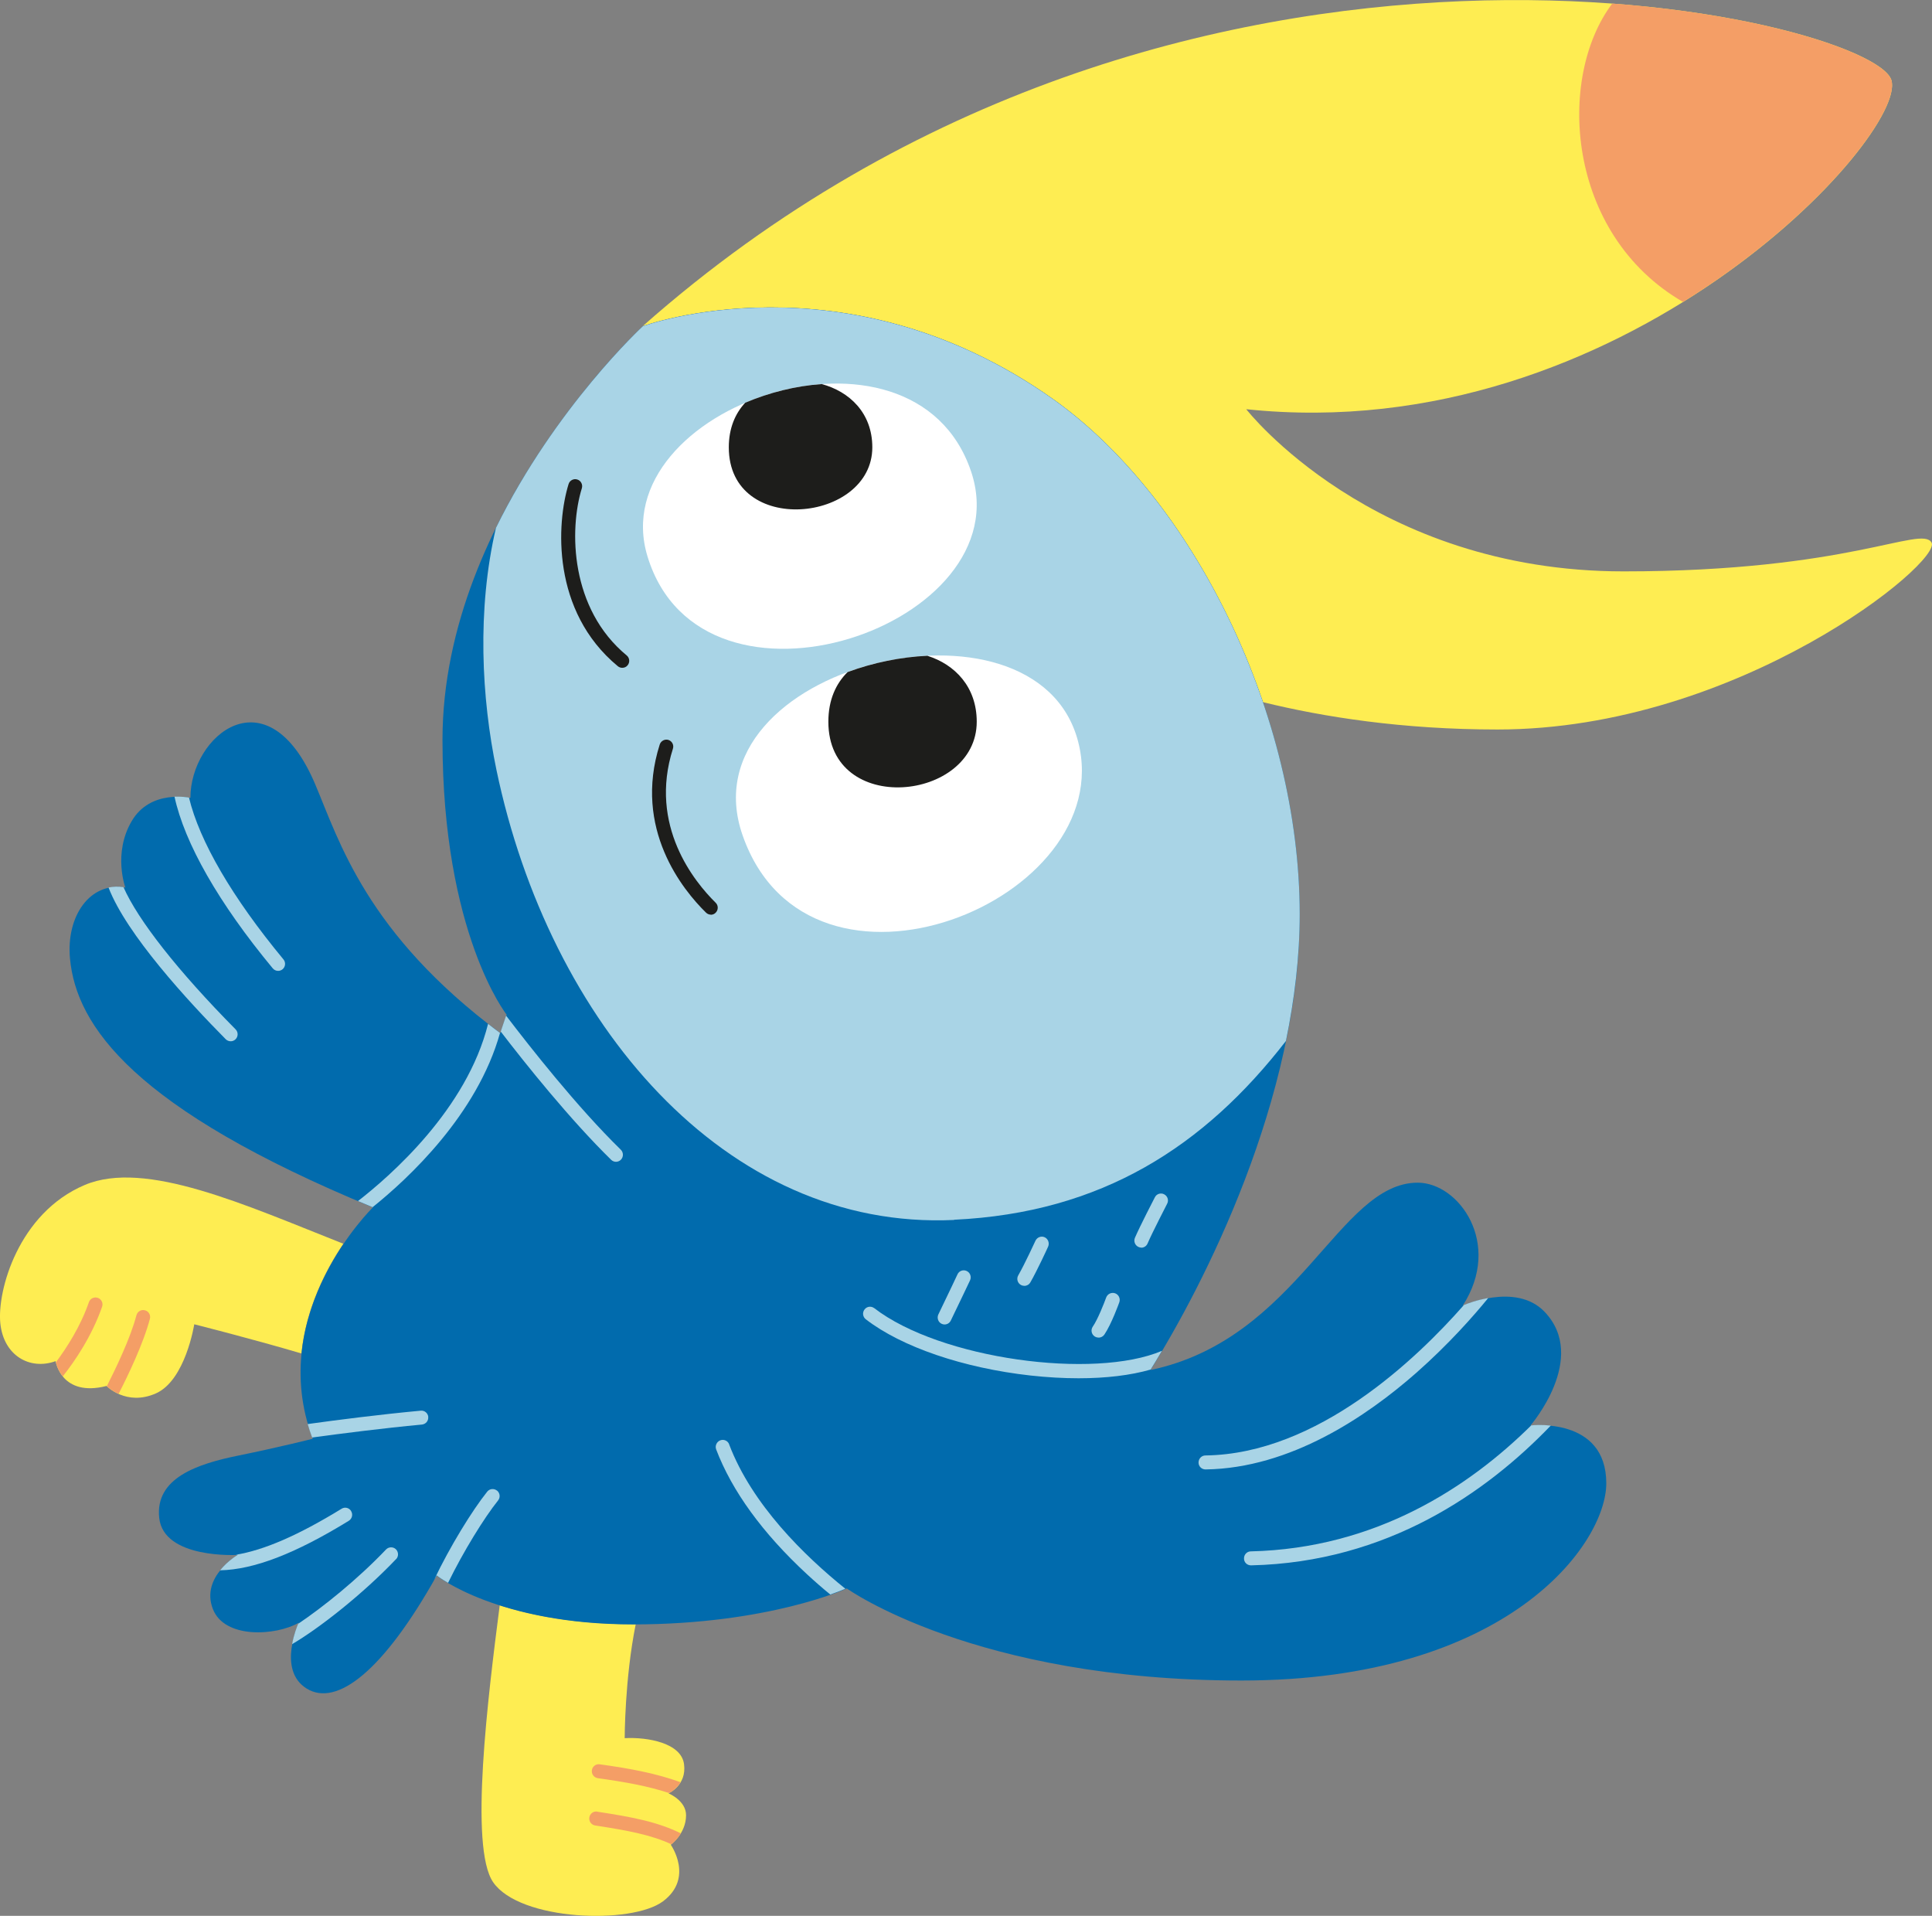 <?xml version="1.0" encoding="UTF-8"?>
<svg id="Ebene_1" data-name="Ebene 1" xmlns="http://www.w3.org/2000/svg" viewBox="0 0 190.76 189.14">
  <rect x="0" y="0" width="190.76" height="189.14" fill="#808080" stroke="none"/>
  <defs>
    <style>
      .cls-1 {
        fill: #f49e66;
      }

      .cls-2 {
        fill: #a9d4e6;
      }

      .cls-3 {
        fill: #1d1d1b;
      }

      .cls-4 {
        fill: #fff;
      }

      .cls-5 {
        fill: #feed52;
      }

      .cls-6 {
        fill: #016bad;
      }
    </style>
  </defs>
  <path class="cls-5" d="M8.36,116.99C1.82,119.76-.29,127.42.03,130.63c.32,3.21,2.92,4.67,5.46,3.75,0,0,.54,3.59,5.03,2.45,0,0,1.95,2.03,4.88.73,2.92-1.3,3.78-6.82,3.78-6.82,0,0,5.71,1.44,10.58,2.88.45-4.46,2.4-8.25,4.14-10.83-9.67-3.82-19.55-8.34-25.54-5.8h0ZM67.74,179.22c.01-1.46-1.73-2.17-1.73-2.17,0,0,1.81-.79,1.53-2.88-.27-2.09-3.58-2.69-5.86-2.57,0,0,0-5.86,1.09-11.25h-.26c-5.69,0-10.04-.87-13.17-1.87-1.16,9.05-3.02,23.89-.65,27.34,2.63,3.83,13.68,4.2,16.77,1.89,3.09-2.31.77-5.59.77-5.59,0,0,1.5-1.08,1.51-2.9h0Z"/>
  <path class="cls-5" d="M190.71,53.55c-1.07-1.7-8.11,2.86-30.41,2.86-24.8,0-37.25-16.01-37.25-16.01,37.22,3.91,65.35-27.06,63.7-32.49-1.86-6.12-70.1-22.77-123.29,24.29,0,0,19.95-7.33,40.46,7.16,9.04,6.39,16.57,17.58,20.78,29.96,5.98,1.47,13.78,2.7,23.16,2.7,23.82,0,44.02-16.6,42.85-18.47h0Z"/>
  <path class="cls-6" d="M113.61,135.23c5.19-8.29,14.72-26.76,14.72-44.97,0-19.54-10.4-40.99-24.41-50.89-20.5-14.49-40.45-7.16-40.45-7.16,0,0-19.78,18.24-19.78,40.83,0,19.13,6.33,27.13,6.33,27.13l-.62,1.83c-13.26-9.87-15.91-19-18.29-24.6-4.71-11.09-12.31-4.79-12.31,1.38,0,0-3.93-.91-5.8,2.29-1.87,3.19-.62,6.56-.62,6.56-3.5-.62-5.86,2.82-5.47,7,.62,6.67,6.3,14.82,29.91,24.57,0,0-10.65,10.35-5.94,22.84,0,0-3.26.83-7.34,1.66-4.08.83-8.24,2.22-7.82,6.15.44,4.1,7.77,3.66,7.77,3.66,0,0-3.7,2.13-2.48,5.32,1.14,2.99,6.22,2.68,8.5,1.37,0,0-2.2,4.68.78,6.51s7.57-1.76,12.83-11.16c0,0,6.02,4.82,19.4,4.82s21.09-3.55,21.09-3.55c0,0,12.63,9.09,38.97,9.09s36.02-13.5,36.02-19.47c0-6.61-7.49-5.7-7.49-5.7,0,0,5.77-6.67,1.39-11.24-2.84-2.96-8.08-.59-8.08-.59,3.96-6.13-.37-12.15-4.44-12.15-7.82,0-11.75,15.41-26.36,18.49h0Z"/>
  <path class="cls-2" d="M94.2,120.42c14.57-.68,24.71-7.24,32.77-17.65.84-4.1,1.36-8.31,1.36-12.51,0-19.54-10.4-40.99-24.41-50.89-20.5-14.49-40.45-7.16-40.45-7.16,0,0-8.64,7.97-14.5,19.9-1.89,8.09-1.43,16.8.05,23.91,5.2,24.88,22.54,45.48,45.19,44.42h0Z"/>
  <path class="cls-4" d="M73.33,82.49c6.63,18.88,37.2,6.42,33.12-9.28-4.15-15.97-39-7.47-33.12,9.28Z"/>
  <path class="cls-4" d="M95.88,46.54c5.12,15.14-26.52,26.08-31.94,8.42-4.54-14.79,26.23-25.33,31.94-8.42Z"/>
  <path class="cls-1" d="M186.75,7.91c-.72-2.38-11.51-6.36-27.56-7.56-5.51,7.29-4.58,22.76,6.99,29.46,13.49-8.36,21.47-18.94,20.57-21.9Z"/>
  <path class="cls-2" d="M93.27,130.76c-.1,0-.2-.02-.3-.07-.34-.16-.48-.58-.32-.92.94-1.93,1.88-3.94,1.89-3.96.16-.35.57-.49.91-.33.34.16.49.57.33.92-.01.02-.96,2.04-1.9,3.97-.12.25-.36.39-.62.39h0Z"/>
  <path class="cls-2" d="M101.13,126.94c-.12,0-.24-.03-.34-.09-.33-.19-.44-.61-.25-.94.64-1.11,1.69-3.4,1.7-3.42.16-.34.57-.5.91-.34.34.16.49.57.34.92-.04.1-1.09,2.38-1.76,3.54-.13.22-.36.34-.59.34h0Z"/>
  <path class="cls-2" d="M108.46,132.05c-.14,0-.27-.04-.39-.12-.31-.22-.39-.64-.17-.96.5-.73,1.12-2.32,1.32-2.87.13-.36.52-.54.88-.42.36.13.54.52.42.88-.03.09-.78,2.17-1.48,3.2-.13.19-.35.3-.57.3h0Z"/>
  <path class="cls-2" d="M112.69,123.17c-.09,0-.18-.02-.27-.06-.35-.15-.51-.56-.36-.91.48-1.12,1.91-3.89,1.97-4,.17-.34.59-.47.92-.29.34.18.47.59.29.93-.01.03-1.47,2.84-1.93,3.92-.11.26-.36.42-.63.42h0Z"/>
  <path class="cls-2" d="M146.94,128.15c-1.15.2-2.07.55-2.4.69-4.6,5.24-14.43,14.71-25.52,14.85-.38,0-.68.32-.68.7,0,.38.31.68.69.68h0c8.37-.11,15.92-5.24,20.79-9.52,3.21-2.83,5.67-5.62,7.12-7.4Z"/>
  <path class="cls-2" d="M10.72,87.63c1.77,4.61,7.84,11.2,11.57,14.97.13.13.31.2.49.2s.35-.07.48-.2c.27-.27.27-.71,0-.98-5.67-5.73-9.63-10.77-11.07-14.04-.52-.07-1.01-.06-1.47.04h0Z"/>
  <path class="cls-2" d="M86.32,129.15c-.3-.23-.73-.18-.96.13-.23.3-.18.73.13.97,3.54,2.73,9.62,4.81,16.27,5.55,1.65.18,3.24.27,4.74.27,2.71,0,5.13-.29,7.11-.86.35-.57.73-1.19,1.12-1.85-6.71,2.86-21.89.82-28.42-4.22h0Z"/>
  <path class="cls-2" d="M49.07,147.16c-.3-.24-.73-.19-.96.1-1.49,1.86-3.68,5.42-5.25,8.71.09-.15.17-.29.25-.44,0,0,.37.3,1.13.74,1.51-3.1,3.57-6.43,4.94-8.14.24-.3.19-.73-.1-.97h0Z"/>
  <path class="cls-2" d="M151.2,140.71c-6.16,6.1-15.35,12.16-27.7,12.45-.38,0-.68.32-.67.71,0,.38.31.67.69.67h.02c13.44-.31,23.24-7.2,29.58-13.8-.91-.1-1.65-.05-1.9-.02h0Z"/>
  <path class="cls-2" d="M72,142.6c-.13-.36-.53-.54-.89-.4-.35.14-.53.54-.4.89,1.57,4.12,4.58,8.26,8.94,12.3.79.73,1.57,1.41,2.33,2.03.77-.27,1.28-.48,1.49-.57-4.04-3.25-9.22-8.3-11.48-14.26h0Z"/>
  <path class="cls-2" d="M39.11,153.93c.26-.27.25-.71-.02-.98-.27-.26-.71-.25-.97.02-2.84,2.98-6.24,5.7-8.68,7.34-.13.3-.43,1.08-.6,2.01,2.68-1.57,6.99-4.95,10.27-8.4h0Z"/>
  <path class="cls-2" d="M49.97,100.27l-.53,1.57c2.47,3.22,6.84,8.68,10.9,12.66.13.13.31.2.48.2s.36-.07.49-.21c.26-.27.26-.71-.01-.98-4.33-4.23-9.02-10.21-11.33-13.24h0Z"/>
  <path class="cls-2" d="M34.67,149.18c-.2-.33-.62-.43-.94-.23-4.27,2.62-7.67,4.1-10.48,4.55.14,0,.23,0,.23,0,0,0-.97.56-1.75,1.53,3.34-.07,7.42-1.64,12.71-4.89.32-.2.43-.62.23-.95Z"/>
  <path class="cls-2" d="M17.23,78.65c.99,4.58,4.36,10.51,9.7,16.95.13.16.33.25.53.25.15,0,.31-.05.44-.16.29-.24.33-.68.09-.97-5.06-6.11-8.3-11.68-9.33-15.98-.24-.04-.76-.11-1.42-.09Z"/>
  <path class="cls-2" d="M42.29,139.89c-.04-.38-.37-.66-.75-.62-4,.37-8.28.92-11.16,1.32.13.44.27.89.44,1.33,2.86-.39,6.98-.92,10.84-1.28.38-.04.66-.37.62-.75h0Z"/>
  <path class="cls-2" d="M35.34,118.57c.48.2.96.4,1.45.61,3.52-2.82,10.33-9.14,12.58-17.2-.4-.3-.8-.6-1.18-.9-2.1,8.43-9.63,15-12.85,17.5Z"/>
  <path class="cls-1" d="M6.2,135.88c1.19-1.5,2.86-3.95,3.88-6.87.13-.36-.06-.75-.42-.88-.36-.12-.75.06-.88.42-.83,2.4-2.18,4.5-3.26,5.94.05.24.23.83.68,1.38Z"/>
  <path class="cls-1" d="M58.44,174.77c-.05.38.21.72.58.78,2.73.38,4.95.78,7.05,1.47.19-.1.75-.43,1.13-1.07-2.42-.87-4.95-1.35-7.99-1.77-.38-.05-.72.21-.77.59h0Z"/>
  <path class="cls-1" d="M58.97,178.85c-.38-.06-.72.2-.78.58-.06.38.2.73.57.79,3.33.51,5.55.94,7.54,1.86.16-.13.58-.51.93-1.08-2.36-1.16-4.86-1.62-8.26-2.14h0Z"/>
  <path class="cls-1" d="M14.31,129.36c-.37-.1-.74.12-.84.49-.58,2.24-2.05,5.28-2.92,7,.1.1.51.47,1.16.76.89-1.73,2.45-4.96,3.09-7.41.1-.37-.12-.75-.49-.84h0Z"/>
  <path class="cls-3" d="M91.59,64.74c-2.66.12-5.38.68-7.9,1.61-1.16,1.14-1.9,2.76-1.9,4.9,0,9.39,14.65,7.87,14.65,0,0-3.45-2.17-5.65-4.85-6.5h0Z"/>
  <path class="cls-3" d="M81.11,37.92c-2.56.18-5.15.83-7.53,1.84-.99,1.06-1.62,2.52-1.62,4.4,0,8.88,14.17,7.44,14.17,0,0-3.41-2.28-5.52-5.02-6.25Z"/>
  <path class="cls-3" d="M70.19,90.3c-.17,0-.35-.07-.48-.2-2.26-2.21-7.22-8.26-4.57-16.6.12-.36.5-.56.86-.45.36.12.56.5.44.87-2.42,7.61,2.15,13.16,4.22,15.2.27.26.28.7.01.98-.13.14-.31.21-.49.21h0Z"/>
  <path class="cls-3" d="M61.44,65.93c-.15,0-.31-.05-.44-.16-6.57-5.43-6.05-14.13-4.86-17.98.11-.36.5-.57.86-.45.36.11.56.5.45.86-1.27,4.12-1.15,11.91,4.43,16.51.29.24.33.68.09.97-.13.17-.33.25-.53.25h0Z"/>
</svg>